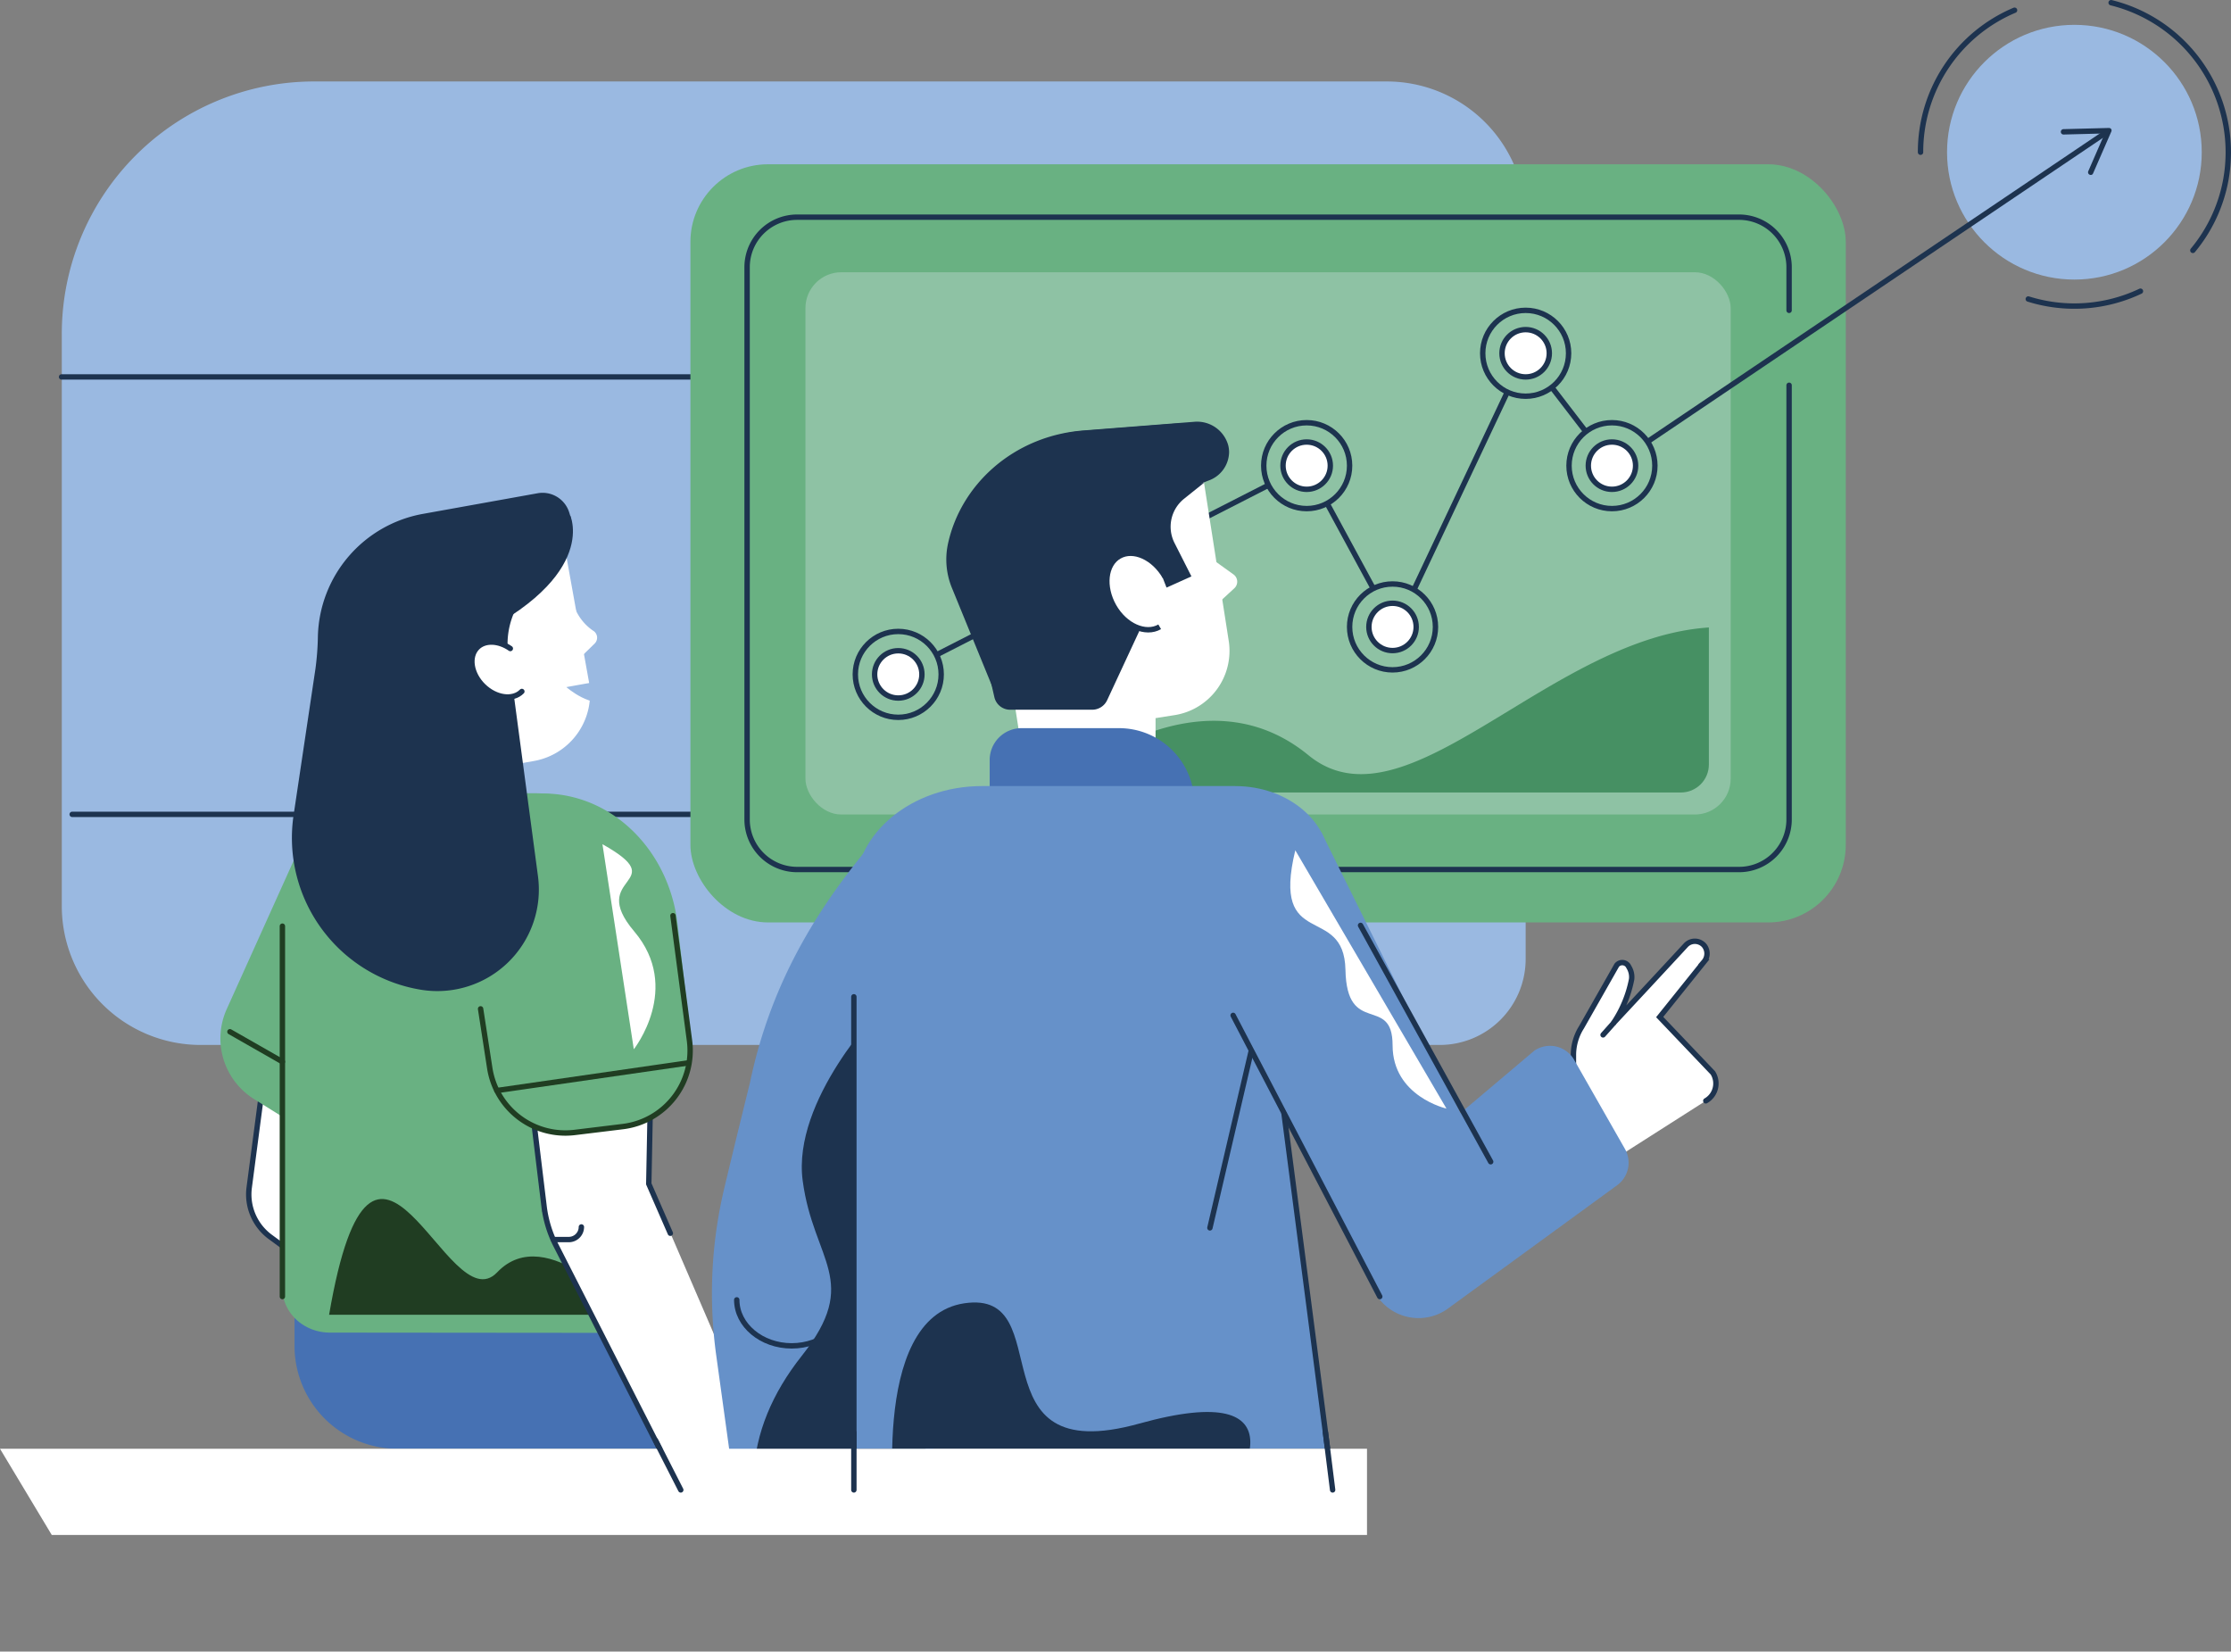 <svg xmlns="http://www.w3.org/2000/svg" xmlns:xlink="http://www.w3.org/1999/xlink" viewBox="0 0 414.13 306.54"><rect x="0" y="0" width="414.13" height="306.54" fill="#808080" stroke="none"/><defs><style>.cls-1,.cls-16,.cls-3,.cls-8{fill:none;}.cls-2{fill:#9ab9e1;}.cls-10,.cls-11,.cls-13,.cls-3,.cls-8{stroke:#1d334f;}.cls-13,.cls-16,.cls-3{stroke-linecap:round;}.cls-10,.cls-11,.cls-13,.cls-16,.cls-3,.cls-8{stroke-miterlimit:10;}.cls-4{fill:#69b182;}.cls-10,.cls-5{fill:#8ec2a4;}.cls-6{clip-path:url(#clip-path);}.cls-7{fill:#469063;}.cls-9{fill:#1d334f;}.cls-11,.cls-13,.cls-15{fill:#fff;}.cls-12{fill:#4671b3;}.cls-14{fill:#203d22;}.cls-16{stroke:#203d22;}.cls-17{fill:#6691c9;}.cls-18{clip-path:url(#clip-path-2);}.cls-19{clip-path:url(#clip-path-3);}</style><clipPath id="clip-path" transform="translate(-18.5 -15.1)"><path class="cls-1" d="M170.62,61.57H329.05a6.66,6.66,0,0,1,6.66,6.66V157a5.19,5.19,0,0,1-5.19,5.19H170.62a6.66,6.66,0,0,1-6.66-6.66V68.23A6.66,6.66,0,0,1,170.62,61.57Z"/></clipPath><clipPath id="clip-path-2" transform="translate(-18.5 -15.1)"><path class="cls-1" d="M152.42,298l-4.53-30.72a77.43,77.43,0,0,1,1.56-30.35c2.36-9.26,5-19.12,5-19.12,4.14-18.85,13.77-33.34,27.07-47.32L229,226.09,181,298Z"/></clipPath><clipPath id="clip-path-3" transform="translate(-18.5 -15.1)"><rect class="cls-1" x="184.09" y="249.17" width="72.74" height="34.83"/></clipPath></defs><title>05_Homepage_numeri_16 milioni</title><g id="parete"><path class="cls-2" d="M58.28,15.12H257.42A25.78,25.78,0,0,1,283.2,40.9V178a15.95,15.95,0,0,1-15.95,15.95h-230a25.78,25.78,0,0,1-25.78-25.78V62A46.85,46.85,0,0,1,58.28,15.12Z"/><line class="cls-3" x1="13.4" y1="151.15" x2="138.68" y2="151.15"/><line class="cls-3" x1="11.43" y1="69.96" x2="130.27" y2="69.96"/></g><g id="monitor"><rect class="cls-4" x="128.16" y="30.49" width="214.46" height="140.72" rx="14.4" ry="14.4"/><rect class="cls-5" x="149.51" y="50.53" width="171.75" height="100.65" rx="6.66" ry="6.66"/><path class="cls-3" d="M415.82,69.15A28.61,28.61,0,0,1,395,70.6" transform="translate(-18.5 -15.1)"/><path class="cls-3" d="M410.38,15.6a28.6,28.6,0,0,1,21.75,27.75,29.23,29.23,0,0,1-.45,5.07,28.48,28.48,0,0,1-6.13,13.15" transform="translate(-18.5 -15.1)"/><path class="cls-3" d="M375,43.35A28.55,28.55,0,0,1,392.45,17" transform="translate(-18.5 -15.1)"/><circle class="cls-2" cx="385.06" cy="28.25" r="23.64"/><g class="cls-6"><path class="cls-7" d="M216.45,167.91a15.2,15.2,0,0,1,7.71-13.28c8.88-5,24-10.22,37.23.65,20.35,16.66,51.53-32,85.92-22.57v35.2Z" transform="translate(-18.5 -15.1)"/></g><path class="cls-3" d="M350.6,86.61V167.2a9.29,9.29,0,0,1-9.3,9.29H166.47a9.29,9.29,0,0,1-9.29-9.29V64.7a9.29,9.29,0,0,1,9.29-9.29H341.3a9.29,9.29,0,0,1,9.3,9.29v8" transform="translate(-18.5 -15.1)"/><polyline class="cls-8" points="166.74 125.17 242.55 86.43 259.01 116.79 283.2 65.57 299.22 86.43 390.88 24.63"/><path class="cls-9" d="M406.4,47.53a.49.49,0,0,1-.26-.66l3.05-7-7.65.2a.5.5,0,1,1,0-1l8.43-.22a.53.53,0,0,1,.43.22.51.51,0,0,1,0,.48l-3.37,7.73a.54.54,0,0,1-.17.22A.51.51,0,0,1,406.4,47.53Z" transform="translate(-18.5 -15.1)"/><circle class="cls-10" cx="166.74" cy="125.17" r="7.97"/><circle class="cls-11" cx="166.74" cy="125.17" r="4.39"/><circle class="cls-10" cx="242.55" cy="86.43" r="7.97"/><circle class="cls-11" cx="242.55" cy="86.43" r="4.39"/><circle class="cls-10" cx="258.49" cy="116.36" r="7.97"/><circle class="cls-11" cx="258.49" cy="116.36" r="4.39"/><circle class="cls-10" cx="283.2" cy="65.57" r="7.97"/><circle class="cls-11" cx="283.2" cy="65.57" r="4.39"/><circle class="cls-10" cx="299.22" cy="86.43" r="7.97"/><circle class="cls-11" cx="299.22" cy="86.43" r="4.39"/></g><g id="omino_sx" data-name="omino sx"><path class="cls-12" d="M143.17,284l-50.89,0a19.11,19.11,0,0,1-19.11-19.11v-9.14h59.66Z" transform="translate(-18.5 -15.1)"/><g id="busto"><path class="cls-13" d="M69,203.25,64.76,235.5a9.81,9.81,0,0,0,3.92,9.19l15.07,11.06Z" transform="translate(-18.5 -15.1)"/><path class="cls-4" d="M79.74,262.44c-4.87,0-8.82-3.69-8.82-8.23V190.38c0-15.49,11.38-28,25.41-28h23c12.65,0,23.33,10.38,24.94,24.23l2.13,18.31c.88,7.49-3.92,14.33-10.69,15.3a1.63,1.63,0,0,0-.37.08l-7,2.11a3.56,3.56,0,0,0-1.69,5.34h0a3.56,3.56,0,0,1,.55,1.43l10.21,16.41c.34,2.16-1.21,4.12-3.19,16.9Z" transform="translate(-18.5 -15.1)"/><line class="cls-13" x1="75.5" y1="240.34" x2="116.85" y2="240.34"/><path class="cls-14" d="M86,259.13h49.25s-15.18-17.63-24.46-7.88-22.86-40.74-31.2,7.88Z" transform="translate(-18.5 -15.1)"/><g id="braccio"><path class="cls-15" d="M116.12,210.91l3.4,28.07a21.65,21.65,0,0,0,2.22,7.29l27,53,14.74-7.66L139,234.83l.7-35.85Z" transform="translate(-18.5 -15.1)"/><path class="cls-13" d="M142.93,244l-4-9.17.7-35.85-23.54,11.93,3.4,28.07a21.65,21.65,0,0,0,2.22,7.29l27,53" transform="translate(-18.5 -15.1)"/><path class="cls-3" d="M126.42,242.83h0a2.34,2.34,0,0,1-2.34,2.34h-2.87" transform="translate(-18.5 -15.1)"/></g><path class="cls-4" d="M133.49,224.27l-9.63,1.09a10.48,10.48,0,0,1-11.67-10.08l-1.73-52.95h7.12a26.05,26.05,0,0,1,25.84,22.73l2.94,22.81A14.63,14.63,0,0,1,133.49,224.27Z" transform="translate(-18.5 -15.1)"/><path class="cls-4" d="M74.59,224.67l-9-5.62a13.25,13.25,0,0,1-5-16.66l13-28.83h5Z" transform="translate(-18.5 -15.1)"/><path class="cls-16" d="M143.42,185.06l3.06,23.14a14.21,14.21,0,0,1-12.37,16l-8.93,1.09a14.21,14.21,0,0,1-15.77-11.94l-1.7-11" transform="translate(-18.5 -15.1)"/><line class="cls-16" x1="92.23" y1="202.41" x2="127.77" y2="197.28"/><line class="cls-16" x1="52.42" y1="240.65" x2="52.42" y2="171.9"/></g><g id="testa"><line class="cls-16" x1="42.68" y1="191.5" x2="52.42" y2="197.06"/><path class="cls-15" d="M117.65,156.34l-5.7,1-2.16-35.09,11.93-14.5,6.11,33.93A12.62,12.62,0,0,1,117.65,156.34Z" transform="translate(-18.5 -15.1)"/><path class="cls-9" d="M123,117.19l-6.76,7.91a14.72,14.72,0,0,0-3.5,10.47l5.62,42.15a18.84,18.84,0,0,1-21.68,21.09h0A28.57,28.57,0,0,1,73,166.38l4.06-27.18a51.65,51.65,0,0,0,.45-6.08A23.7,23.7,0,0,1,97,110.48l21.3-3.83a5.18,5.18,0,0,1,5.86,3.56l.18.58A6.76,6.76,0,0,1,123,117.19Z" transform="translate(-18.5 -15.1)"/><path class="cls-9" d="M124.35,110.79S130.06,123,103,134.88Z" transform="translate(-18.5 -15.1)"/><path class="cls-15" d="M125,127.4a9.39,9.39,0,0,0,3.55,4.73,1.52,1.52,0,0,1,.34,2.41l-3.27,3.19Z" transform="translate(-18.5 -15.1)"/><ellipse class="cls-15" cx="121.14" cy="136.75" rx="4.15" ry="5.67" transform="translate(-79.8 112.06) rotate(-45.45)"/><path class="cls-2" d="M130.3,141.43l-6.67,1.2s4.86,4.3,8.44,2.35S130.3,141.43,130.3,141.43Z" transform="translate(-18.5 -15.1)"/><path class="cls-13" d="M115.37,143.44c-1.66,1.7-4.87,1.24-7.16-1s-2.8-5.45-1.13-7.15c1.43-1.45,4-1.32,6.15.18" transform="translate(-18.5 -15.1)"/></g><line class="cls-1" x1="65.25" y1="238.34" x2="116.85" y2="238.34"/></g><g id="omino_dx" data-name="omino dx"><g id="mano"><path class="cls-13" d="M335.14,219.42a3.7,3.7,0,0,0,1.31-5.19l-9.87-10.36,8.21-10.23a2.38,2.38,0,0,0,0-3.1,2.29,2.29,0,0,0-3.36,0C328.74,193.47,318,205,318,205a22.09,22.09,0,0,0,3.37-8.14,3.53,3.53,0,0,0-.52-2.29,1.32,1.32,0,0,0-2.24-.32l-6.54,11.51a9.68,9.68,0,0,0-1.5,5.07l0,2.6c-1.07,1.19-1.7,1.88-1.65,1.85l-4.32,4.91,11.17,11.58" transform="translate(-18.5 -15.1)"/><line class="cls-3" x1="299.52" y1="189.89" x2="297.57" y2="192.08"/></g><g id="testa-2" data-name="testa"><path class="cls-15" d="M213.4,98.88h31.39a0,0,0,0,1,0,0v38.5a12.07,12.07,0,0,1-12.07,12.07h-29a0,0,0,0,1,0,0V108.57A9.69,9.69,0,0,1,213.4,98.88Z" transform="translate(-34.98 21) rotate(-8.88)"/><rect class="cls-15" x="191.17" y="123.9" width="23.33" height="18.25"/><path class="cls-9" d="M203.09,144.54l-5-21.84c-3.11-13.51,7.05-26.52,21.59-27.65l17.73-1.38a5.16,5.16,0,0,1,5.44,3.72h0a4.85,4.85,0,0,1-3.1,5.71l-7.27,2.75L234.74,122,224,145.09a3.07,3.07,0,0,1-2.81,1.74H206.09A3,3,0,0,1,203.09,144.54Z" transform="translate(-18.5 -15.1)"/><path class="cls-9" d="M246.65,99a5.69,5.69,0,0,1-3.77,5.28h0a26.44,26.44,0,0,0-10.9,7.76l-28,33.65-8.73-21.35a13.9,13.9,0,0,1-.83-8.08C196.73,105.06,206.66,96,219.58,95l20.58-1.61a6,6,0,0,1,6.32,4.32A5.31,5.31,0,0,1,246.65,99Z" transform="translate(-18.5 -15.1)"/><polygon class="cls-14" points="-13.5 44.15 -13.5 44.15 -13.5 44.15 -13.5 44.15 -13.5 44.15"/><ellipse class="cls-15" cx="230.03" cy="124.89" rx="5.47" ry="7.56" transform="translate(-50.13 116.65) rotate(-30)"/><path class="cls-11" d="M234.77,122.16c-2.09-3.62-5.9-5.33-8.52-3.82s-3.05,5.67-1,9.29,5.9,5.32,8.52,3.81" transform="translate(-18.5 -15.1)"/></g><g id="maglia"><path class="cls-12" d="M189.62,135.15h18.09a14,14,0,0,1,14,14v0a0,0,0,0,1,0,0h-38a0,0,0,0,1,0,0v-8.09A5.91,5.91,0,0,1,189.62,135.15Z"/><path class="cls-17" d="M155.78,298l-4.33-31.34a84.1,84.1,0,0,1,1.49-31c2.25-9.45,4.75-19.51,4.75-19.51,4-19.23,13.16-34,25.88-48.28L229,224.63,183.1,298Z" transform="translate(-18.5 -15.1)"/><g class="cls-18"><path class="cls-9" d="M182,202.33s-16.5,16.91-14.5,31.92,10.91,18.5-.17,32.5-12.08,29.25-2.08,47,29.58,0,29.58,0Z" transform="translate(-18.5 -15.1)"/></g><path class="cls-17" d="M247.77,161h-47c-13,0-23.61,8.73-23.61,19.5V284h88.13l-11.39-80.75,11.37-27.12C265.73,167.88,257.76,161,247.77,161Z" transform="translate(-18.5 -15.1)"/><path class="cls-17" d="M246.5,201.17l26.87,53.16a9.3,9.3,0,0,0,13.75,3.76l31.56-23a5.17,5.17,0,0,0,1.45-6.74l-9.42-16.52a5.16,5.16,0,0,0-7.41-1.71l-13.7,11.57-25.85-52.18Z" transform="translate(-18.5 -15.1)"/><line class="cls-12" x1="160.5" y1="187.23" x2="160.5" y2="284.9"/><line class="cls-8" x1="238.33" y1="206.55" x2="246.78" y2="271.57"/><line class="cls-3" x1="228.9" y1="188.46" x2="256.12" y2="240.65"/><line class="cls-3" x1="252.55" y1="171.76" x2="276.71" y2="215.63"/><g class="cls-19"><path class="cls-9" d="M184.83,298s-5.33-38.33,12.67-41,1.26,31,32.46,22.33,19.47,11.1,13,18.67S184.83,298,184.83,298Z" transform="translate(-18.5 -15.1)"/></g><line class="cls-3" x1="232.22" y1="195.23" x2="224.59" y2="227.9"/><line class="cls-3" x1="158.5" y1="185.01" x2="158.5" y2="271.57"/><path class="cls-3" d="M175.67,253.44v2.92c0,4.7-4.59,8.54-10.21,8.54h0c-5.61,0-10.2-3.84-10.2-8.54" transform="translate(-18.5 -15.1)"/></g><path class="cls-15" d="M258.94,172.92,287,220.86s-10-2.26-10-11.75-8.5-1.5-8.75-14S254.38,191.73,258.94,172.92Z" transform="translate(-18.5 -15.1)"/><path class="cls-15" d="M130.33,171.79l5.82,38.06s9-11.35.08-21.87S143.66,179.28,130.33,171.79Z" transform="translate(-18.5 -15.1)"/><path class="cls-9" d="M231.33,114.67l3.71,9.49,4.62-2.08-3.14-6.2a6.65,6.65,0,0,1,1.74-8.18l3.74-3-14.75,1.74Z" transform="translate(-18.5 -15.1)"/><path class="cls-15" d="M242,117.79l5.47,3.93a1.66,1.66,0,0,1,.16,2.56l-3,2.76Z" transform="translate(-18.5 -15.1)"/></g><g id="maschera"><polygon class="cls-15" points="253.75 268.9 0 268.9 9.61 284.9 253.75 284.9 253.75 268.9"/><line class="cls-3" x1="158.5" y1="265.9" x2="158.5" y2="276.54"/><line class="cls-13" x1="121.69" y1="267.36" x2="126.37" y2="276.54"/><line class="cls-3" x1="246.04" y1="265.9" x2="247.37" y2="276.54"/></g></svg>